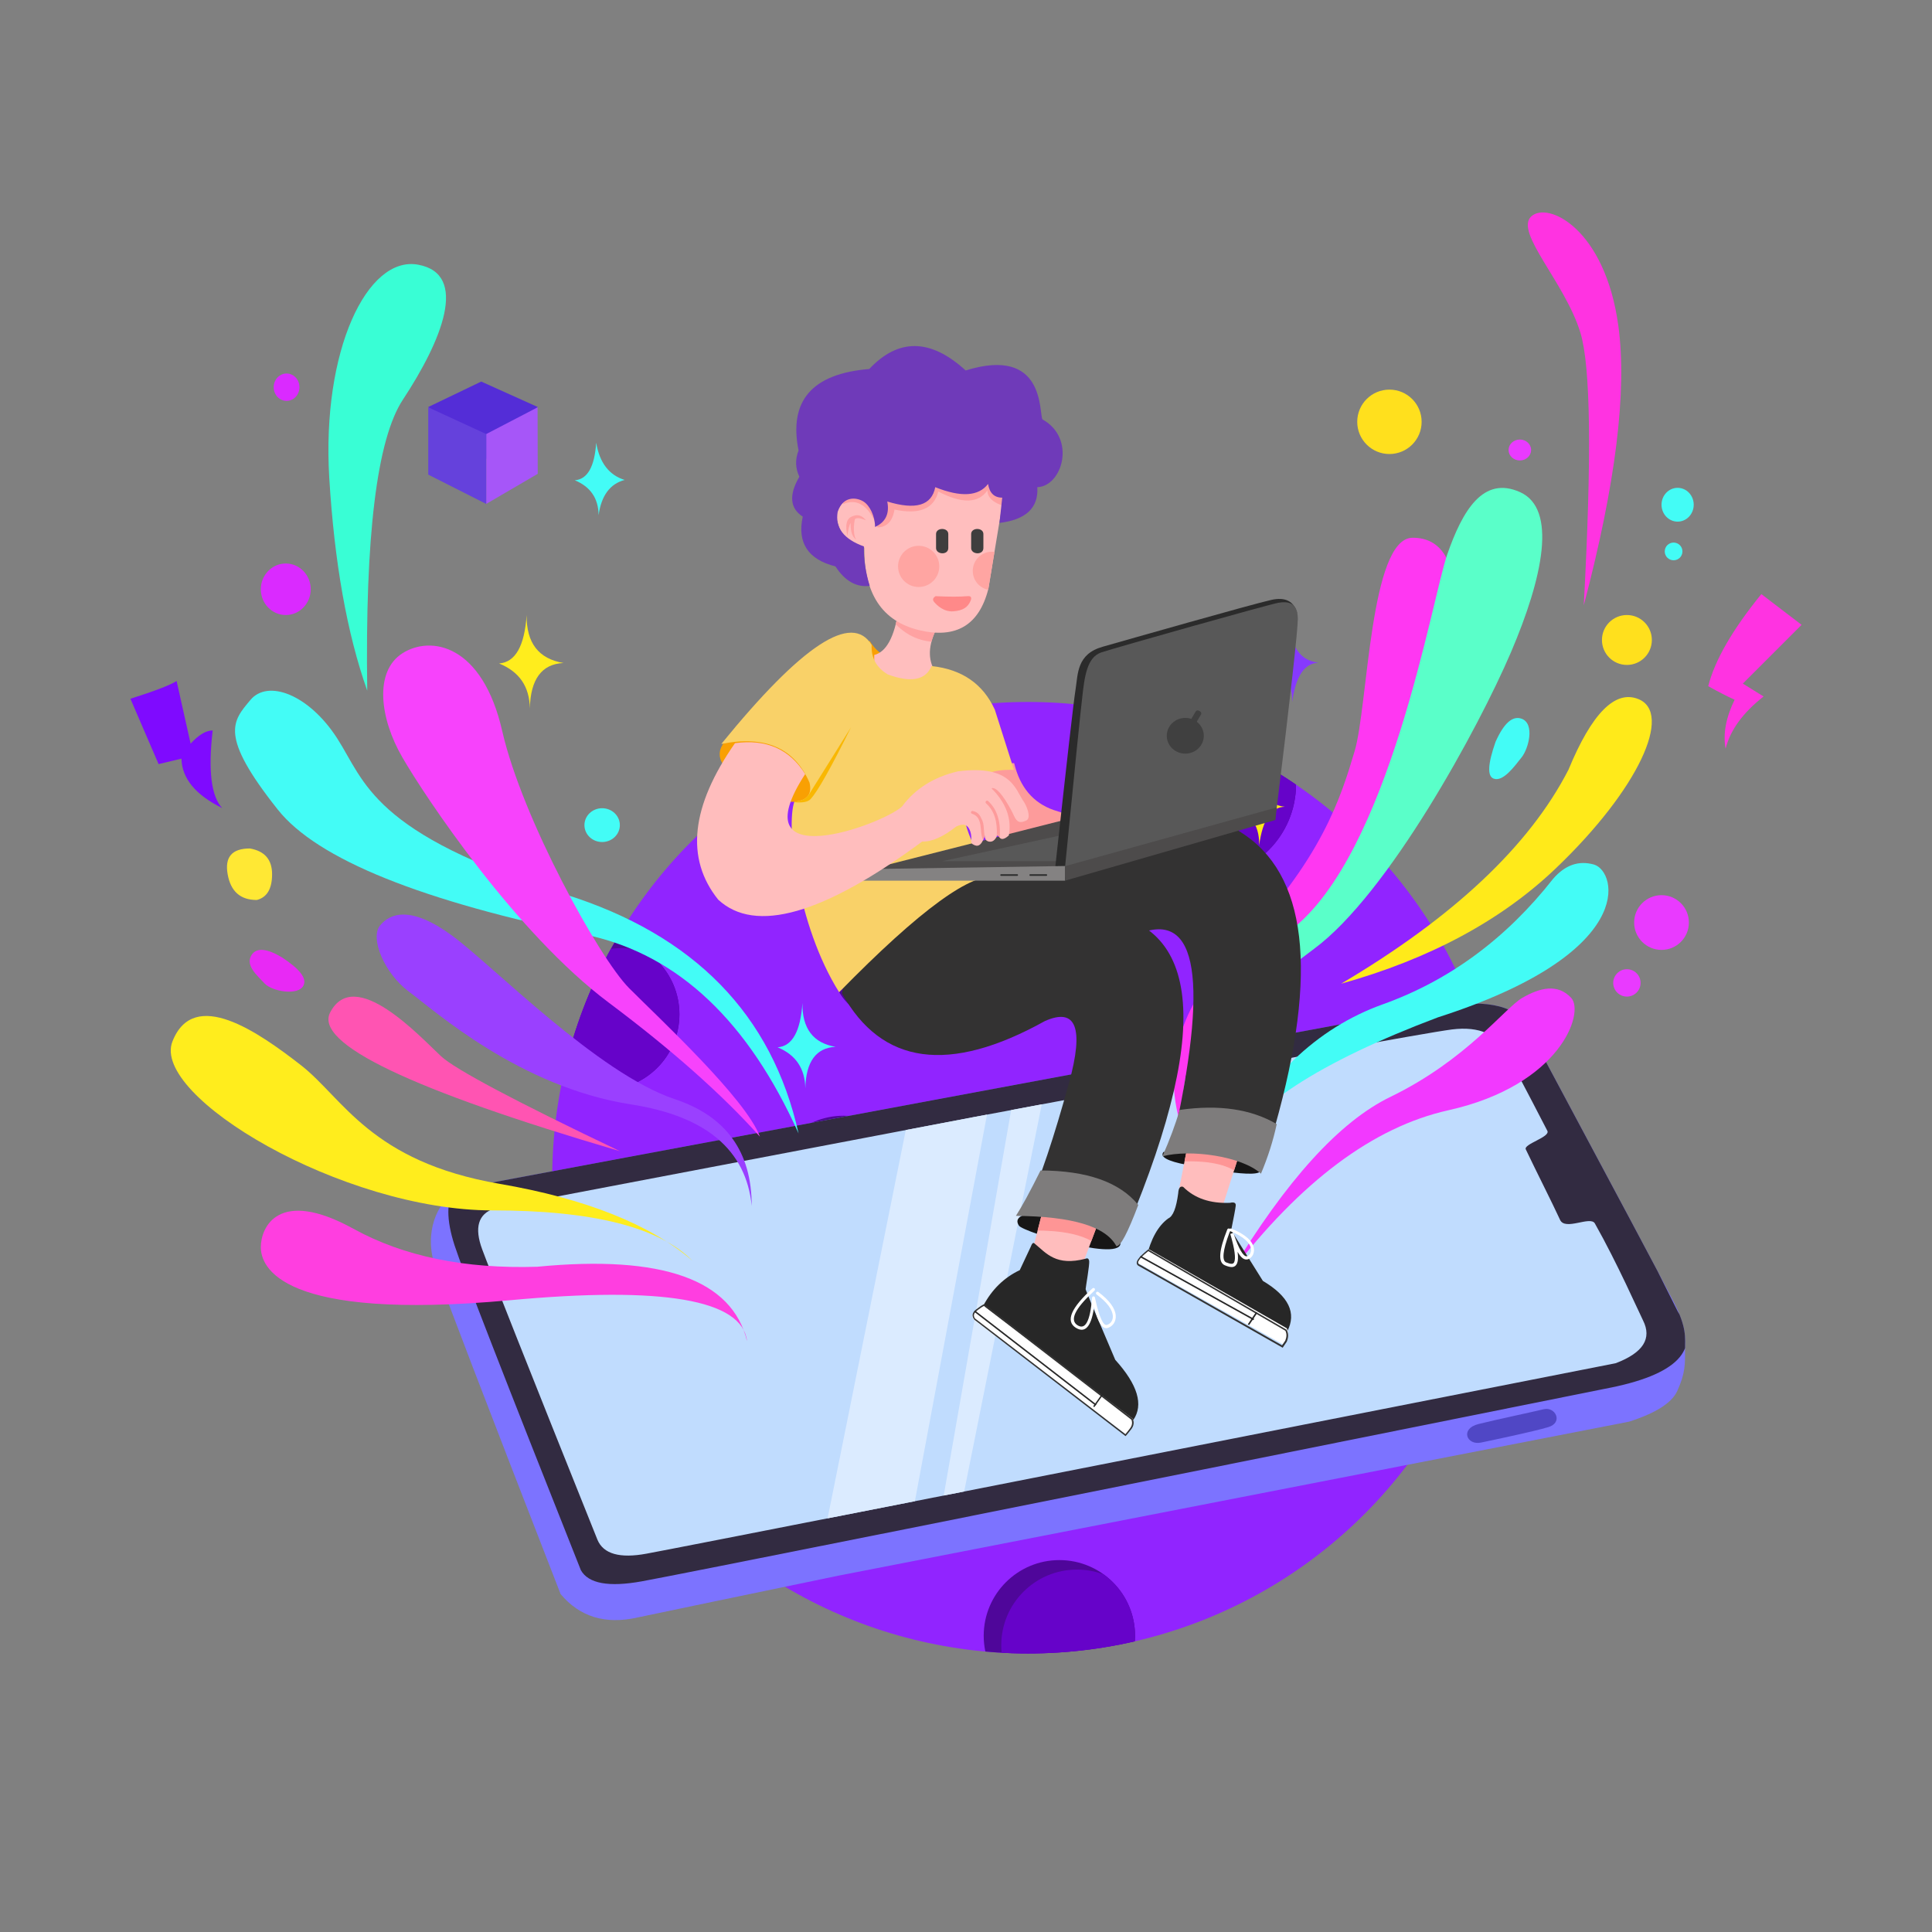 <?xml version="1.0" encoding="utf-8"?>
<!-- Generator: Adobe Illustrator 23.0.3, SVG Export Plug-In . SVG Version: 6.00 Build 0)  -->
<svg version="1.1" id="图层_1" xmlns="http://www.w3.org/2000/svg" xmlns:xlink="http://www.w3.org/1999/xlink" x="0px" y="0px"
	 viewBox="0 0 1200 1200" enable-background="new 0 0 1200 1200" xml:space="preserve">
<rect x="0" y="0" width="1200" height="1200" fill="#808080" stroke="none"/>
<g>
	<defs>
		<circle id="SVGID_1_" cx="638.5" cy="731.5" r="295.5"/>
	</defs>
	<clipPath id="SVGID_2_">
		<use xlink:href="#SVGID_1_"  overflow="visible"/>
	</clipPath>
	<g clip-path="url(#SVGID_2_)" enable-background="new    ">
		<g>
			<defs>
				<rect id="SVGID_3_" x="328" y="429" width="611" height="634"/>
			</defs>
			<clipPath id="SVGID_4_">
				<use xlink:href="#SVGID_3_"  overflow="visible"/>
			</clipPath>
			<g clip-path="url(#SVGID_4_)">
				<defs>
					<rect id="SVGID_5_" x="343" y="436" width="591" height="591"/>
				</defs>
				<clipPath id="SVGID_6_">
					<use xlink:href="#SVGID_5_"  overflow="visible"/>
				</clipPath>
				<rect x="338" y="431" clip-path="url(#SVGID_6_)" fill="#9124FF" width="601" height="601"/>
			</g>
			<g clip-path="url(#SVGID_4_)">
				<defs>
					<circle id="SVGID_7_" cx="747" cy="487" r="58"/>
				</defs>
				<clipPath id="SVGID_8_">
					<use xlink:href="#SVGID_7_"  overflow="visible"/>
				</clipPath>
				<g clip-path="url(#SVGID_8_)">
					<defs>
						<rect id="SVGID_9_" x="343" y="436" width="591" height="591"/>
					</defs>
					<clipPath id="SVGID_10_">
						<use xlink:href="#SVGID_9_"  overflow="visible"/>
					</clipPath>
					<g clip-path="url(#SVGID_10_)" enable-background="new    ">
						<g>
							<defs>
								<rect id="SVGID_11_" x="684" y="424" width="134" height="128"/>
							</defs>
							<clipPath id="SVGID_12_">
								<use xlink:href="#SVGID_11_"  overflow="visible"/>
							</clipPath>
							<g clip-path="url(#SVGID_12_)">
								<defs>
									<rect id="SVGID_13_" x="689" y="436" width="116" height="109"/>
								</defs>
								<clipPath id="SVGID_14_">
									<use xlink:href="#SVGID_13_"  overflow="visible"/>
								</clipPath>
								<rect x="684" y="424" clip-path="url(#SVGID_14_)" fill="#4F069A" width="126" height="126"/>
							</g>
							<g clip-path="url(#SVGID_12_)">
								<defs>
									<circle id="SVGID_15_" cx="759.9" cy="493.9" r="58"/>
								</defs>
								<clipPath id="SVGID_16_">
									<use xlink:href="#SVGID_15_"  overflow="visible"/>
								</clipPath>
								<g clip-path="url(#SVGID_16_)">
									<defs>
										<rect id="SVGID_17_" x="689" y="436" width="116" height="109"/>
									</defs>
									<clipPath id="SVGID_18_">
										<use xlink:href="#SVGID_17_"  overflow="visible"/>
									</clipPath>
									<rect x="696.9" y="430.9" clip-path="url(#SVGID_18_)" fill="#6603C9" width="126" height="126"/>
								</g>
							</g>
						</g>
					</g>
				</g>
			</g>
			<g clip-path="url(#SVGID_4_)">
				<defs>
					<circle id="SVGID_19_" cx="524" cy="740" r="47"/>
				</defs>
				<clipPath id="SVGID_20_">
					<use xlink:href="#SVGID_19_"  overflow="visible"/>
				</clipPath>
				<g clip-path="url(#SVGID_20_)">
					<defs>
						<rect id="SVGID_21_" x="343" y="436" width="591" height="591"/>
					</defs>
					<clipPath id="SVGID_22_">
						<use xlink:href="#SVGID_21_"  overflow="visible"/>
					</clipPath>
					<g clip-path="url(#SVGID_22_)" enable-background="new    ">
						<g>
							<defs>
								<rect id="SVGID_23_" x="472" y="688" width="110" height="105"/>
							</defs>
							<clipPath id="SVGID_24_">
								<use xlink:href="#SVGID_23_"  overflow="visible"/>
							</clipPath>
							<g clip-path="url(#SVGID_24_)">
								<defs>
									<rect id="SVGID_25_" x="477" y="693" width="94" height="94"/>
								</defs>
								<clipPath id="SVGID_26_">
									<use xlink:href="#SVGID_25_"  overflow="visible"/>
								</clipPath>
								<rect x="472" y="688" clip-path="url(#SVGID_26_)" fill="#4F069A" width="104" height="104"/>
							</g>
							<g clip-path="url(#SVGID_24_)">
								<defs>
									<circle id="SVGID_27_" cx="534.9" cy="745.9" r="47"/>
								</defs>
								<clipPath id="SVGID_28_">
									<use xlink:href="#SVGID_27_"  overflow="visible"/>
								</clipPath>
								<g clip-path="url(#SVGID_28_)">
									<defs>
										<rect id="SVGID_29_" x="477" y="693" width="94" height="94"/>
									</defs>
									<clipPath id="SVGID_30_">
										<use xlink:href="#SVGID_29_"  overflow="visible"/>
									</clipPath>
									<rect x="482.9" y="693.9" clip-path="url(#SVGID_30_)" fill="#6603C9" width="104" height="104"/>
								</g>
							</g>
						</g>
					</g>
				</g>
			</g>
			<g clip-path="url(#SVGID_4_)">
				<defs>
					<circle id="SVGID_31_" cx="658" cy="1016" r="47"/>
				</defs>
				<clipPath id="SVGID_32_">
					<use xlink:href="#SVGID_31_"  overflow="visible"/>
				</clipPath>
				<g clip-path="url(#SVGID_32_)">
					<defs>
						<rect id="SVGID_33_" x="343" y="436" width="591" height="591"/>
					</defs>
					<clipPath id="SVGID_34_">
						<use xlink:href="#SVGID_33_"  overflow="visible"/>
					</clipPath>
					<g clip-path="url(#SVGID_34_)" enable-background="new    ">
						<g>
							<defs>
								<rect id="SVGID_35_" x="606" y="964" width="110" height="105"/>
							</defs>
							<clipPath id="SVGID_36_">
								<use xlink:href="#SVGID_35_"  overflow="visible"/>
							</clipPath>
							<g clip-path="url(#SVGID_36_)">
								<defs>
									<rect id="SVGID_37_" x="611" y="969" width="94" height="58"/>
								</defs>
								<clipPath id="SVGID_38_">
									<use xlink:href="#SVGID_37_"  overflow="visible"/>
								</clipPath>
								<rect x="606" y="964" clip-path="url(#SVGID_38_)" fill="#4F069A" width="104" height="104"/>
							</g>
							<g clip-path="url(#SVGID_36_)">
								<defs>
									<circle id="SVGID_39_" cx="668.9" cy="1021.9" r="47"/>
								</defs>
								<clipPath id="SVGID_40_">
									<use xlink:href="#SVGID_39_"  overflow="visible"/>
								</clipPath>
								<g clip-path="url(#SVGID_40_)">
									<defs>
										<rect id="SVGID_41_" x="611" y="969" width="94" height="58"/>
									</defs>
									<clipPath id="SVGID_42_">
										<use xlink:href="#SVGID_41_"  overflow="visible"/>
									</clipPath>
									<rect x="616.9" y="969.9" clip-path="url(#SVGID_42_)" fill="#6603C9" width="104" height="104"/>
								</g>
							</g>
						</g>
					</g>
				</g>
			</g>
			<g clip-path="url(#SVGID_4_)">
				<defs>
					<circle id="SVGID_43_" cx="375" cy="630" r="47"/>
				</defs>
				<clipPath id="SVGID_44_">
					<use xlink:href="#SVGID_43_"  overflow="visible"/>
				</clipPath>
				<g clip-path="url(#SVGID_44_)">
					<defs>
						<rect id="SVGID_45_" x="343" y="436" width="591" height="591"/>
					</defs>
					<clipPath id="SVGID_46_">
						<use xlink:href="#SVGID_45_"  overflow="visible"/>
					</clipPath>
					<g clip-path="url(#SVGID_46_)" enable-background="new    ">
						<g>
							<defs>
								<rect id="SVGID_47_" x="323" y="578" width="110" height="105"/>
							</defs>
							<clipPath id="SVGID_48_">
								<use xlink:href="#SVGID_47_"  overflow="visible"/>
							</clipPath>
							<g clip-path="url(#SVGID_48_)">
								<defs>
									<rect id="SVGID_49_" x="343" y="583" width="79" height="94"/>
								</defs>
								<clipPath id="SVGID_50_">
									<use xlink:href="#SVGID_49_"  overflow="visible"/>
								</clipPath>
								<rect x="323" y="578" clip-path="url(#SVGID_50_)" fill="#4F069A" width="104" height="104"/>
							</g>
							<g clip-path="url(#SVGID_48_)">
								<defs>
									<circle id="SVGID_51_" cx="385.9" cy="635.9" r="47"/>
								</defs>
								<clipPath id="SVGID_52_">
									<use xlink:href="#SVGID_51_"  overflow="visible"/>
								</clipPath>
								<g clip-path="url(#SVGID_52_)">
									<defs>
										<rect id="SVGID_53_" x="343" y="583" width="79" height="94"/>
									</defs>
									<clipPath id="SVGID_54_">
										<use xlink:href="#SVGID_53_"  overflow="visible"/>
									</clipPath>
									<rect x="333.9" y="583.9" clip-path="url(#SVGID_54_)" fill="#6603C9" width="104" height="104"/>
								</g>
							</g>
						</g>
					</g>
				</g>
			</g>
			<g clip-path="url(#SVGID_4_)">
				<defs>
					<circle id="SVGID_55_" cx="550" cy="600" r="33"/>
				</defs>
				<clipPath id="SVGID_56_">
					<use xlink:href="#SVGID_55_"  overflow="visible"/>
				</clipPath>
				<g clip-path="url(#SVGID_56_)">
					<defs>
						<rect id="SVGID_57_" x="343" y="436" width="591" height="591"/>
					</defs>
					<clipPath id="SVGID_58_">
						<use xlink:href="#SVGID_57_"  overflow="visible"/>
					</clipPath>
					<g clip-path="url(#SVGID_58_)" enable-background="new    ">
						<g>
							<defs>
								<rect id="SVGID_59_" x="512" y="562" width="78" height="76"/>
							</defs>
							<clipPath id="SVGID_60_">
								<use xlink:href="#SVGID_59_"  overflow="visible"/>
							</clipPath>
							<g clip-path="url(#SVGID_60_)">
								<defs>
									<rect id="SVGID_61_" x="517" y="567" width="66" height="66"/>
								</defs>
								<clipPath id="SVGID_62_">
									<use xlink:href="#SVGID_61_"  overflow="visible"/>
								</clipPath>
								<rect x="512" y="562" clip-path="url(#SVGID_62_)" fill="#4F069A" width="76" height="76"/>
							</g>
							<g clip-path="url(#SVGID_60_)">
								<defs>
									<circle id="SVGID_63_" cx="557" cy="604" r="33"/>
								</defs>
								<clipPath id="SVGID_64_">
									<use xlink:href="#SVGID_63_"  overflow="visible"/>
								</clipPath>
								<g clip-path="url(#SVGID_64_)">
									<defs>
										<rect id="SVGID_65_" x="517" y="567" width="66" height="66"/>
									</defs>
									<clipPath id="SVGID_66_">
										<use xlink:href="#SVGID_65_"  overflow="visible"/>
									</clipPath>
									<rect x="519" y="566" clip-path="url(#SVGID_66_)" fill="#6603C9" width="76" height="76"/>
								</g>
							</g>
						</g>
					</g>
				</g>
			</g>
			<g clip-path="url(#SVGID_4_)">
				<defs>
					<circle id="SVGID_67_" cx="837" cy="683" r="33"/>
				</defs>
				<clipPath id="SVGID_68_">
					<use xlink:href="#SVGID_67_"  overflow="visible"/>
				</clipPath>
				<g clip-path="url(#SVGID_68_)">
					<defs>
						<rect id="SVGID_69_" x="343" y="436" width="591" height="591"/>
					</defs>
					<clipPath id="SVGID_70_">
						<use xlink:href="#SVGID_69_"  overflow="visible"/>
					</clipPath>
					<g clip-path="url(#SVGID_70_)" enable-background="new    ">
						<g>
							<defs>
								<rect id="SVGID_71_" x="799" y="645" width="78" height="76"/>
							</defs>
							<clipPath id="SVGID_72_">
								<use xlink:href="#SVGID_71_"  overflow="visible"/>
							</clipPath>
							<g clip-path="url(#SVGID_72_)">
								<defs>
									<rect id="SVGID_73_" x="804" y="650" width="66" height="66"/>
								</defs>
								<clipPath id="SVGID_74_">
									<use xlink:href="#SVGID_73_"  overflow="visible"/>
								</clipPath>
								<rect x="799" y="645" clip-path="url(#SVGID_74_)" fill="#4F069A" width="76" height="76"/>
							</g>
							<g clip-path="url(#SVGID_72_)">
								<defs>
									<circle id="SVGID_75_" cx="844" cy="687" r="33"/>
								</defs>
								<clipPath id="SVGID_76_">
									<use xlink:href="#SVGID_75_"  overflow="visible"/>
								</clipPath>
								<g clip-path="url(#SVGID_76_)">
									<defs>
										<rect id="SVGID_77_" x="804" y="650" width="66" height="66"/>
									</defs>
									<clipPath id="SVGID_78_">
										<use xlink:href="#SVGID_77_"  overflow="visible"/>
									</clipPath>
									<rect x="806" y="649" clip-path="url(#SVGID_78_)" fill="#6603C9" width="76" height="76"/>
								</g>
							</g>
						</g>
					</g>
				</g>
			</g>
			<g clip-path="url(#SVGID_4_)">
				<defs>
					<circle id="SVGID_79_" cx="705.5" cy="675.5" r="24.5"/>
				</defs>
				<clipPath id="SVGID_80_">
					<use xlink:href="#SVGID_79_"  overflow="visible"/>
				</clipPath>
				<g clip-path="url(#SVGID_80_)">
					<defs>
						<rect id="SVGID_81_" x="343" y="436" width="591" height="591"/>
					</defs>
					<clipPath id="SVGID_82_">
						<use xlink:href="#SVGID_81_"  overflow="visible"/>
					</clipPath>
					<g clip-path="url(#SVGID_82_)" enable-background="new    ">
						<g>
							<defs>
								<rect id="SVGID_83_" x="676" y="646" width="59" height="59"/>
							</defs>
							<clipPath id="SVGID_84_">
								<use xlink:href="#SVGID_83_"  overflow="visible"/>
							</clipPath>
							<g clip-path="url(#SVGID_84_)">
								<defs>
									<rect id="SVGID_85_" x="681" y="651" width="49" height="49"/>
								</defs>
								<clipPath id="SVGID_86_">
									<use xlink:href="#SVGID_85_"  overflow="visible"/>
								</clipPath>
								<rect x="676" y="646" clip-path="url(#SVGID_86_)" fill="#4F069A" width="59" height="59"/>
							</g>
							<g clip-path="url(#SVGID_84_)">
								<defs>
									<circle id="SVGID_87_" cx="710.4" cy="678.4" r="24.5"/>
								</defs>
								<clipPath id="SVGID_88_">
									<use xlink:href="#SVGID_87_"  overflow="visible"/>
								</clipPath>
								<g clip-path="url(#SVGID_88_)">
									<defs>
										<rect id="SVGID_89_" x="681" y="651" width="49" height="49"/>
									</defs>
									<clipPath id="SVGID_90_">
										<use xlink:href="#SVGID_89_"  overflow="visible"/>
									</clipPath>
									<rect x="680.9" y="648.9" clip-path="url(#SVGID_90_)" fill="#6603C9" width="59" height="59"/>
								</g>
							</g>
						</g>
					</g>
				</g>
			</g>
		</g>
	</g>
</g>
<g>
	<defs>
		<path id="SVGID_91_" d="M520.6,978.7l491.3-95.7c16.5-5.3,26.5-11.6,29.9-19.1c5.1-11.2,4.8-16.8,4.8-25.2s1.2-13.8-7-30
			c-5.5-10.8-36-68.1-91.6-172c-7.3-12.9-27.1-16.5-59.3-10.8c-48.3,8.6-580.8,108.1-587.9,109.5c-7.1,1.4-16.4,3.8-19.8,6.2
			c-8.3,5.5-18.5,22.9-10.4,46.3c5.4,15.6,31.2,82.9,77.6,202.2c11.9,14.2,27.9,19.1,48,14.5C421,999.4,462.6,990.7,520.6,978.7z"/>
	</defs>
	<clipPath id="SVGID_92_">
		<use xlink:href="#SVGID_91_"  overflow="visible"/>
	</clipPath>
	<g clip-path="url(#SVGID_92_)" enable-background="new    ">
		<g>
			<defs>
				<rect id="SVGID_93_" x="262" y="613" width="791" height="399"/>
			</defs>
			<clipPath id="SVGID_94_">
				<use xlink:href="#SVGID_93_"  overflow="visible"/>
			</clipPath>
			<g clip-path="url(#SVGID_94_)">
				<defs>
					<rect id="SVGID_95_" x="262" y="620" width="786" height="390"/>
				</defs>
				<clipPath id="SVGID_96_">
					<use xlink:href="#SVGID_95_"  overflow="visible"/>
				</clipPath>
				<rect x="262.5" y="618.3" clip-path="url(#SVGID_96_)" fill="#7C73FF" width="789.1" height="392.9"/>
			</g>
			<g clip-path="url(#SVGID_94_)">
				<defs>
					<path id="SVGID_97_" d="M282.3,738.4c-5.1,7.5-5.1,19.2,0,35c5.1,15.8,31.3,83.1,78.5,201.9c4.7,8.3,17.3,10.6,37.8,6.9
						c20.5-3.7,219.9-43.5,598.2-119.6c45.3-8.5,60.4-24.4,45.4-47.8l-99-197.5l-37.9-3.9L282.3,738.4z"/>
				</defs>
				<clipPath id="SVGID_98_">
					<use xlink:href="#SVGID_97_"  overflow="visible"/>
				</clipPath>
				<g clip-path="url(#SVGID_98_)">
					<defs>
						<rect id="SVGID_99_" x="262" y="620" width="786" height="390"/>
					</defs>
					<clipPath id="SVGID_100_">
						<use xlink:href="#SVGID_99_"  overflow="visible"/>
					</clipPath>
					<rect x="273.5" y="608.5" clip-path="url(#SVGID_100_)" fill="#322B41" width="779.3" height="380.5"/>
				</g>
			</g>
			<g clip-path="url(#SVGID_94_)">
				<defs>
					<path id="SVGID_101_" d="M918.3,884.5c11.6-2.9,33.2-7.4,40.5-9.2c7.3-1.8,12.3,8.3,2.9,11.1c-9.3,2.8-32.8,7.7-41.8,9.6
						C911,897.9,906.7,887.4,918.3,884.5z"/>
				</defs>
				<clipPath id="SVGID_102_">
					<use xlink:href="#SVGID_101_"  overflow="visible"/>
				</clipPath>
				<g clip-path="url(#SVGID_102_)">
					<defs>
						<rect id="SVGID_103_" x="262" y="620" width="786" height="390"/>
					</defs>
					<clipPath id="SVGID_104_">
						<use xlink:href="#SVGID_103_"  overflow="visible"/>
					</clipPath>
					<rect x="906.3" y="870.1" clip-path="url(#SVGID_104_)" fill="#5047C5" width="65.6" height="31.1"/>
				</g>
			</g>
		</g>
	</g>
</g>
<g>
	<defs>
		<path id="SVGID_105_" d="M605.6,693.7L307,750.6c-10,3.4-12.5,11.9-7.5,25.4c5,13.5,28.8,73.7,71.6,180.4
			c3.7,8.8,13.9,11.7,30.5,8.6c16.6-3,217.3-42.5,602-118.3c17-6.5,22.6-15.3,16.9-26.6c-2.8-5.6-15.8-35.2-29.9-60.2
			c-2.8-4.9-18.4,4.7-21.6-2.2c-5.3-11.5-14.4-29.3-21.3-43.8c-1.6-3.3,15.3-7.6,13.4-11.5c-4.4-8.6-12.7-24.5-24.9-47.7
			c-5.9-12.3-17.3-17.4-34.3-15.3C884.9,641.6,786.1,659.7,605.6,693.7z"/>
	</defs>
	<clipPath id="SVGID_106_">
		<use xlink:href="#SVGID_105_"  overflow="visible"/>
	</clipPath>
	<g clip-path="url(#SVGID_106_)" enable-background="new    ">
		<g>
			<defs>
				<rect id="SVGID_107_" x="292" y="634" width="736" height="338"/>
			</defs>
			<clipPath id="SVGID_108_">
				<use xlink:href="#SVGID_107_"  overflow="visible"/>
			</clipPath>
			<g clip-path="url(#SVGID_108_)">
				<defs>
					<rect id="SVGID_109_" x="294" y="637" width="733" height="332"/>
				</defs>
				<clipPath id="SVGID_110_">
					<use xlink:href="#SVGID_109_"  overflow="visible"/>
				</clipPath>
				<rect x="292" y="634" clip-path="url(#SVGID_110_)" fill="#C0DCFE" width="735.6" height="337.2"/>
			</g>
			<g clip-path="url(#SVGID_108_)">
				<defs>
					<polygon id="SVGID_111_" points="565.4,688 510.6,960.1 565.4,947.7 617.6,667.9 					"/>
				</defs>
				<clipPath id="SVGID_112_">
					<use xlink:href="#SVGID_111_"  overflow="visible"/>
				</clipPath>
				<g clip-path="url(#SVGID_112_)">
					<defs>
						<rect id="SVGID_113_" x="294" y="637" width="733" height="332"/>
					</defs>
					<clipPath id="SVGID_114_">
						<use xlink:href="#SVGID_113_"  overflow="visible"/>
					</clipPath>
					<rect x="505.6" y="662.9" clip-path="url(#SVGID_114_)" fill="#DBEBFF" width="117.1" height="302.1"/>
				</g>
			</g>
			<g clip-path="url(#SVGID_108_)">
				<defs>
					<polygon id="SVGID_115_" points="629.2,682.9 580.7,960.1 593.2,954.7 649,676.2 					"/>
				</defs>
				<clipPath id="SVGID_116_">
					<use xlink:href="#SVGID_115_"  overflow="visible"/>
				</clipPath>
				<g clip-path="url(#SVGID_116_)">
					<defs>
						<rect id="SVGID_117_" x="294" y="637" width="733" height="332"/>
					</defs>
					<clipPath id="SVGID_118_">
						<use xlink:href="#SVGID_117_"  overflow="visible"/>
					</clipPath>
					<rect x="575.7" y="671.2" clip-path="url(#SVGID_118_)" fill="#DBEBFF" width="78.3" height="293.9"/>
				</g>
			</g>
		</g>
	</g>
</g>
<g>
	<defs>
		<path id="SVGID_119_" d="M841.4,466.5c-8.3,27.8-20.2,67.9-73.7,122.2C732,625,721,663.1,734.7,703c-3.9-38.7,11.2-71.3,45.4-97.7
			C831.4,565.7,904,466.2,904,376.7c0-28.5-8.9-42.7-26.6-42.7C850.8,334.1,849.7,438.7,841.4,466.5z"/>
	</defs>
	<clipPath id="SVGID_120_">
		<use xlink:href="#SVGID_119_"  overflow="visible"/>
	</clipPath>
	<rect x="724" y="329" clip-path="url(#SVGID_120_)" fill="#FF37F2" width="185" height="379"/>
</g>
<g>
	<defs>
		<path id="SVGID_121_" d="M898.9,344.4c9.5-27.3,22.3-49.1,45.3-38.7c23,10.4,14.3,52.6-5.7,99.4c-20,46.8-76.2,150.3-122.4,184.3
			c-46.3,34.1-68.8,65.1-74.1,105.6c-1.2-46.8,18.6-85.8,59.6-117.2C863.2,530.8,889.4,371.7,898.9,344.4z"/>
	</defs>
	<clipPath id="SVGID_122_">
		<use xlink:href="#SVGID_121_"  overflow="visible"/>
	</clipPath>
	<rect x="737" y="298" clip-path="url(#SVGID_122_)" fill="#5AFFC9" width="226" height="402"/>
</g>
<g>
	<defs>
		<path id="SVGID_123_" d="M833,611c69.8-41.3,116.9-85.6,141.2-132.9c14.5-35.1,29-49.7,43.4-43.9c21.6,8.7,0.2,55.9-50.9,104.8
			C932.7,571.6,888.1,595.6,833,611z"/>
	</defs>
	<clipPath id="SVGID_124_">
		<use xlink:href="#SVGID_123_"  overflow="visible"/>
	</clipPath>
	<rect x="828" y="428" clip-path="url(#SVGID_124_)" fill="#FFEA1A" width="203" height="188"/>
</g>
<g>
	<defs>
		<path id="SVGID_125_" d="M761,718c24-48,56.6-79.4,97.9-94.2c41.3-14.8,76.6-40.8,105.8-78c7.5-8.6,15.9-11.5,25.4-8.8
			c14.2,4.2,27.8,54.9-97,94.9C819.3,659.7,775.3,688.4,761,718z"/>
	</defs>
	<clipPath id="SVGID_126_">
		<use xlink:href="#SVGID_125_"  overflow="visible"/>
	</clipPath>
	<rect x="756" y="531" clip-path="url(#SVGID_126_)" fill="#43FCF6" width="248" height="192"/>
</g>
<g>
	<defs>
		<path id="SVGID_127_" d="M764,791c34.8-57.8,68-94.4,99.6-109.7c47.4-23,70.8-55,81.9-61.5c11.1-6.4,22-9,30.4,0
			c8.4,9-6.4,54.2-76.3,69.8C853,700,807.8,733.8,764,791z"/>
	</defs>
	<clipPath id="SVGID_128_">
		<use xlink:href="#SVGID_127_"  overflow="visible"/>
	</clipPath>
	<rect x="759" y="609" clip-path="url(#SVGID_128_)" fill="#F239FF" width="224" height="187"/>
</g>
<g>
	<defs>
		<path id="SVGID_129_" d="M983.7,376c5-92.2,4.3-148.6-2.1-169.4c-9.5-31.1-40.9-62.3-30.6-72.1c10.2-9.7,46,7.4,54.2,68
			C1010.7,243,1003.5,300.8,983.7,376z"/>
	</defs>
	<clipPath id="SVGID_130_">
		<use xlink:href="#SVGID_129_"  overflow="visible"/>
	</clipPath>
	<rect x="944" y="127" clip-path="url(#SVGID_130_)" fill="#FF33E1" width="68" height="254"/>
</g>
<g>
	<defs>
		<path id="SVGID_131_" d="M1094,369l25,19.1l-36.5,36.5l12.9,8c-12.9,10.1-20.7,20.9-23.6,32.4c-1.7-9.1,0.2-19.3,5.6-30.4
			c-4.5-2-9.9-4.8-16.4-8.4C1065.1,410.1,1076.1,391,1094,369z"/>
	</defs>
	<clipPath id="SVGID_132_">
		<use xlink:href="#SVGID_131_"  overflow="visible"/>
	</clipPath>
	<rect x="1056" y="364" clip-path="url(#SVGID_132_)" fill="#FF33E1" width="68" height="106"/>
</g>
<g>
	<defs>
		<circle id="SVGID_133_" cx="863" cy="262" r="20"/>
	</defs>
	<clipPath id="SVGID_134_">
		<use xlink:href="#SVGID_133_"  overflow="visible"/>
	</clipPath>
	<rect x="838" y="237" clip-path="url(#SVGID_134_)" fill="#FFE01D" width="50" height="50"/>
</g>
<g>
	<defs>
		<circle id="SVGID_135_" cx="1010.5" cy="397.5" r="15.5"/>
	</defs>
	<clipPath id="SVGID_136_">
		<use xlink:href="#SVGID_135_"  overflow="visible"/>
	</clipPath>
	<rect x="990" y="377" clip-path="url(#SVGID_136_)" fill="#FFE01D" width="41" height="41"/>
</g>
<g>
	<defs>
		<ellipse id="SVGID_137_" cx="1042" cy="313.5" rx="10" ry="10.5"/>
	</defs>
	<clipPath id="SVGID_138_">
		<use xlink:href="#SVGID_137_"  overflow="visible"/>
	</clipPath>
	<rect x="1027" y="298" clip-path="url(#SVGID_138_)" fill="#43FCF6" width="30" height="31"/>
</g>
<g>
	<defs>
		<circle id="SVGID_139_" cx="1039.5" cy="342.5" r="5.5"/>
	</defs>
	<clipPath id="SVGID_140_">
		<use xlink:href="#SVGID_139_"  overflow="visible"/>
	</clipPath>
	<rect x="1029" y="332" clip-path="url(#SVGID_140_)" fill="#43FCF6" width="21" height="21"/>
</g>
<g>
	<defs>
		<ellipse id="SVGID_141_" cx="944" cy="279.5" rx="7" ry="6.5"/>
	</defs>
	<clipPath id="SVGID_142_">
		<use xlink:href="#SVGID_141_"  overflow="visible"/>
	</clipPath>
	<rect x="932" y="268" clip-path="url(#SVGID_142_)" fill="#E93AFF" width="24" height="23"/>
</g>
<g>
	<defs>
		<circle id="SVGID_143_" cx="1032" cy="573" r="17"/>
	</defs>
	<clipPath id="SVGID_144_">
		<use xlink:href="#SVGID_143_"  overflow="visible"/>
	</clipPath>
	<rect x="1010" y="551" clip-path="url(#SVGID_144_)" fill="#E93AFF" width="44" height="44"/>
</g>
<g>
	<defs>
		<circle id="SVGID_145_" cx="1010.5" cy="610.5" r="8.5"/>
	</defs>
	<clipPath id="SVGID_146_">
		<use xlink:href="#SVGID_145_"  overflow="visible"/>
	</clipPath>
	<rect x="997" y="597" clip-path="url(#SVGID_146_)" fill="#E93AFF" width="27" height="27"/>
</g>
<g>
	<defs>
		<path id="SVGID_147_" d="M928.9,460.8c5.2-11.7,10.6-16.4,16.2-14.4c8.4,3.1,4.3,18.7,0,24c-4.3,5.4-11.5,15.5-17.4,13.2
			C923.7,482.1,924.1,474.5,928.9,460.8z"/>
	</defs>
	<clipPath id="SVGID_148_">
		<use xlink:href="#SVGID_147_"  overflow="visible"/>
	</clipPath>
	<rect x="920" y="441" clip-path="url(#SVGID_148_)" fill="#43FCF6" width="35" height="48"/>
</g>
<g>
	<defs>
		<path id="SVGID_149_" d="M780.7,476c-0.6,15-6.5,23.8-17.7,26.4c12.9,1.5,19.3,9,19.1,22.6c2.1-15.7,7.4-23.7,15.9-23.9
			C786.8,499.8,781.1,491.4,780.7,476z"/>
	</defs>
	<clipPath id="SVGID_150_">
		<use xlink:href="#SVGID_149_"  overflow="visible"/>
	</clipPath>
	<rect x="758" y="471" clip-path="url(#SVGID_150_)" fill="#FFEA1A" width="45" height="59"/>
</g>
<g>
	<defs>
		<path id="SVGID_151_" d="M801.2,386c-0.6,15.3-6.7,24.3-18.2,27c13.3,1.5,19.8,9.2,19.6,23c2.2-16,7.6-24.1,16.4-24.4
			C807.5,410.3,801.6,401.7,801.2,386z"/>
	</defs>
	<clipPath id="SVGID_152_">
		<use xlink:href="#SVGID_151_"  overflow="visible"/>
	</clipPath>
	<rect x="778" y="381" clip-path="url(#SVGID_152_)" fill="#8639FE" width="46" height="60"/>
</g>
<g>
	<defs>
		<path id="SVGID_153_" d="M228.1,429c-1.4-96,6-156.2,22.1-180.7c24.2-36.7,41.2-78.1,9.5-83.9c-31.7-5.8-59.9,53.4-55.2,132.3
			C207.7,349.3,215.5,393.4,228.1,429z"/>
	</defs>
	<clipPath id="SVGID_154_">
		<use xlink:href="#SVGID_153_"  overflow="visible"/>
	</clipPath>
	<rect x="199" y="159" clip-path="url(#SVGID_154_)" fill="#39FED5" width="83" height="275"/>
</g>
<g>
	<defs>
		<path id="SVGID_155_" d="M155.5,434.8c-10.9,13.1-19.8,21.7,17,68c24.5,30.9,89.3,57,194.2,78.4c55.1,12.6,98.2,53.5,129.3,122.8
			c-16.5-73.9-64.9-123.4-145-148.5c-120.2-37.7-124.2-70-141.7-97.1C191.8,431.4,166.4,421.7,155.5,434.8z"/>
	</defs>
	<clipPath id="SVGID_156_">
		<use xlink:href="#SVGID_155_"  overflow="visible"/>
	</clipPath>
	<rect x="141" y="424" clip-path="url(#SVGID_156_)" fill="#43FCF6" width="360" height="285"/>
</g>
<g>
	<defs>
		<path id="SVGID_157_" d="M249.9,405.8c17.6-11.3,49.8-5.7,62.1,48.5c12.4,54.1,60.1,140.7,78.7,159.4
			c18.6,18.7,72.6,68.7,81.3,92.3c-23.8-26.5-55.1-54.2-93.7-83.1c-58-43.3-114.5-128.4-128.4-152.5
			C235.9,446.3,232.3,417.1,249.9,405.8z"/>
	</defs>
	<clipPath id="SVGID_158_">
		<use xlink:href="#SVGID_157_"  overflow="visible"/>
	</clipPath>
	<rect x="233" y="396" clip-path="url(#SVGID_158_)" fill="#F742FC" width="244" height="315"/>
</g>
<g>
	<defs>
		<path id="SVGID_159_" d="M236,574.9c6.3-7.8,19.3-12.5,44.9,6.3c25.6,18.9,90.4,85.5,138.2,101.5c31.9,10.6,47.8,32.7,47.8,66.3
			c-3.5-34.8-28.4-55.8-74.8-63c-69.6-10.8-122.4-58.5-137.9-69.9C238.7,604.7,229.7,582.7,236,574.9z"/>
	</defs>
	<clipPath id="SVGID_160_">
		<use xlink:href="#SVGID_159_"  overflow="visible"/>
	</clipPath>
	<rect x="229" y="563" clip-path="url(#SVGID_160_)" fill="#9A40FF" width="243" height="191"/>
</g>
<g>
	<defs>
		<path id="SVGID_161_" d="M385,715c-65.2-31.1-102.2-50.8-111-58.9c-13.2-12.3-53.7-56.4-68.9-27.3C195,648.1,254.9,676.8,385,715z
			"/>
	</defs>
	<clipPath id="SVGID_162_">
		<use xlink:href="#SVGID_161_"  overflow="visible"/>
	</clipPath>
	<rect x="199" y="614" clip-path="url(#SVGID_162_)" fill="#FF54B2" width="191" height="106"/>
</g>
<g>
	<defs>
		<path id="SVGID_163_" d="M430,783c-26.3-22.6-66.2-38.5-119.7-47.7c-80.2-13.8-97.1-53.2-123.4-73.7
			c-26.4-20.5-66.5-48.7-79.8-14.7c-13.4,34,105.6,104.9,198.8,104.9C367.9,751.8,409.3,762.2,430,783z"/>
	</defs>
	<clipPath id="SVGID_164_">
		<use xlink:href="#SVGID_163_"  overflow="visible"/>
	</clipPath>
	<rect x="101" y="626" clip-path="url(#SVGID_164_)" fill="#FFED1D" width="334" height="162"/>
</g>
<g>
	<defs>
		<path id="SVGID_165_" d="M464,833c-9.3-38.3-52.8-53.7-130.3-46.2c-45,1.4-83-6.4-114.2-23.6c-46.7-25.7-57.5-0.8-57.5,11.4
			s12,46.1,154.7,33C411.9,798.8,461,807.2,464,833z"/>
	</defs>
	<clipPath id="SVGID_166_">
		<use xlink:href="#SVGID_165_"  overflow="visible"/>
	</clipPath>
	<rect x="157" y="747" clip-path="url(#SVGID_166_)" fill="#FF3EE0" width="312" height="91"/>
</g>
<g>
	<defs>
		<ellipse id="SVGID_167_" cx="177.5" cy="366" rx="15.5" ry="16"/>
	</defs>
	<clipPath id="SVGID_168_">
		<use xlink:href="#SVGID_167_"  overflow="visible"/>
	</clipPath>
	<rect x="157" y="345" clip-path="url(#SVGID_168_)" fill="#DA2AFF" width="41" height="42"/>
</g>
<g>
	<defs>
		<ellipse id="SVGID_169_" cx="178" cy="240.5" rx="8" ry="8.5"/>
	</defs>
	<clipPath id="SVGID_170_">
		<use xlink:href="#SVGID_169_"  overflow="visible"/>
	</clipPath>
	<rect x="165" y="227" clip-path="url(#SVGID_170_)" fill="#DA2AFF" width="26" height="27"/>
</g>
<g>
	<defs>
		<ellipse id="SVGID_171_" cx="374" cy="512.5" rx="11" ry="10.5"/>
	</defs>
	<clipPath id="SVGID_172_">
		<use xlink:href="#SVGID_171_"  overflow="visible"/>
	</clipPath>
	<rect x="358" y="497" clip-path="url(#SVGID_172_)" fill="#43FCF6" width="32" height="31"/>
</g>
<g>
	<defs>
		<path id="SVGID_173_" d="M175.2,594.7c11,7.2,15.5,13,13.3,17.4c-3.2,6.6-19.5,3.7-24.1-1.2c-4.6-5-12.6-11.5-7.9-18.1
			C159.6,588.5,165.9,589.1,175.2,594.7z"/>
	</defs>
	<clipPath id="SVGID_174_">
		<use xlink:href="#SVGID_173_"  overflow="visible"/>
	</clipPath>
	<rect x="150" y="585" clip-path="url(#SVGID_174_)" fill="#E829F5" width="44" height="36"/>
</g>
<g>
	<defs>
		<path id="SVGID_175_" d="M155.2,527c9.2,1.6,13.8,6.9,13.8,16s-3.2,14.4-9.5,16c-10.2,0-16.2-5.3-18.1-16
			C139.5,532.3,144.1,527,155.2,527z"/>
	</defs>
	<clipPath id="SVGID_176_">
		<use xlink:href="#SVGID_175_"  overflow="visible"/>
	</clipPath>
	<rect x="136" y="522" clip-path="url(#SVGID_176_)" fill="#FFE834" width="38" height="42"/>
</g>
<g>
	<defs>
		<path id="SVGID_177_" d="M370.3,275c-1,14.9-5.4,22.7-13.3,23.3c9.7,4,14.7,11.2,14.8,21.7c1.7-12.2,7.1-19.5,16.2-21.9
			C378.3,295.1,372.4,287.4,370.3,275z"/>
	</defs>
	<clipPath id="SVGID_178_">
		<use xlink:href="#SVGID_177_"  overflow="visible"/>
	</clipPath>
	<rect x="352" y="270" clip-path="url(#SVGID_178_)" fill="#43FCF6" width="41" height="55"/>
</g>
<g>
	<defs>
		<path id="SVGID_179_" d="M327.1,382c-1.3,19.3-7,29.3-17.1,30.1c12.6,5.1,18.9,14.4,19.1,27.9c0.4-18.1,7.4-27.6,20.9-28.2
			C334.5,409.2,326.9,399.3,327.1,382z"/>
	</defs>
	<clipPath id="SVGID_180_">
		<use xlink:href="#SVGID_179_"  overflow="visible"/>
	</clipPath>
	<rect x="305" y="377" clip-path="url(#SVGID_180_)" fill="#FFED1D" width="50" height="68"/>
</g>
<g>
	<defs>
		<path id="SVGID_181_" d="M498.4,623c-1.2,17.6-6.3,26.8-15.4,27.5c11.3,4.7,17,13.2,17.2,25.5c0.4-16.6,6.7-25.2,18.8-25.8
			C505.1,647.9,498.2,638.8,498.4,623z"/>
	</defs>
	<clipPath id="SVGID_182_">
		<use xlink:href="#SVGID_181_"  overflow="visible"/>
	</clipPath>
	<rect x="478" y="618" clip-path="url(#SVGID_182_)" fill="#43FCF6" width="46" height="63"/>
</g>
<g>
	<defs>
		<path id="SVGID_183_" d="M81,434c15.2-4.8,24.7-8.5,28.7-11l8.7,38.9c4.9-5.4,9.5-8.2,13.7-8.2c-2.9,24.9-0.9,40.9,5.9,48.2
			c-16.6-8.2-25-18.4-25.3-30.7l-14.2,3.4L81,434z"/>
	</defs>
	<clipPath id="SVGID_184_">
		<use xlink:href="#SVGID_183_"  overflow="visible"/>
	</clipPath>
	<rect x="76" y="418" clip-path="url(#SVGID_184_)" fill="#7F0AFF" width="67" height="89"/>
</g>
<g>
	<defs>
		<polygon id="SVGID_185_" points="298.9,237 266,252.8 302.1,285 334,252.8 		"/>
	</defs>
	<clipPath id="SVGID_186_">
		<use xlink:href="#SVGID_185_"  overflow="visible"/>
	</clipPath>
	<rect x="261" y="232" clip-path="url(#SVGID_186_)" fill="#542DD7" width="78" height="58"/>
</g>
<g>
	<defs>
		<polygon id="SVGID_187_" points="333.9,253 302,269.6 302,313 334,294.3 		"/>
	</defs>
	<clipPath id="SVGID_188_">
		<use xlink:href="#SVGID_187_"  overflow="visible"/>
	</clipPath>
	<rect x="297" y="248" clip-path="url(#SVGID_188_)" fill="#A656F8" width="42" height="70"/>
</g>
<g>
	<defs>
		<polygon id="SVGID_189_" points="302,269.6 266,253 266,294.8 302,313 		"/>
	</defs>
	<clipPath id="SVGID_190_">
		<use xlink:href="#SVGID_189_"  overflow="visible"/>
	</clipPath>
	<rect x="261" y="248" clip-path="url(#SVGID_190_)" fill="#6541DC" width="46" height="70"/>
</g>
<g>
	<defs>
		<path id="SVGID_191_" d="M540.1,398c6.6,10.9,18.6,15.6,35.9,14.2l-6.6,16.8L527,418.8L540.1,398z"/>
	</defs>
	<clipPath id="SVGID_192_">
		<use xlink:href="#SVGID_191_"  overflow="visible"/>
	</clipPath>
	<rect x="522" y="393" clip-path="url(#SVGID_192_)" fill="#F9A003" width="59" height="41"/>
</g>
<g>
	<defs>
		<path id="SVGID_193_" d="M558.1,378.8c-2.5,16.8-7.6,26.2-15.1,28v22.9l43,3.3l-6.7-18.8c-3.4-7.8-1.8-17.2,4.8-28.1L572,370
			L558.1,378.8z"/>
	</defs>
	<clipPath id="SVGID_194_">
		<use xlink:href="#SVGID_193_"  overflow="visible"/>
	</clipPath>
	<g clip-path="url(#SVGID_194_)" enable-background="new    ">
		<g>
			<defs>
				<rect id="SVGID_195_" x="538" y="365" width="53" height="73"/>
			</defs>
			<clipPath id="SVGID_196_">
				<use xlink:href="#SVGID_195_"  overflow="visible"/>
			</clipPath>
			<g clip-path="url(#SVGID_196_)">
				<defs>
					<rect id="SVGID_197_" x="543" y="370" width="43" height="63"/>
				</defs>
				<clipPath id="SVGID_198_">
					<use xlink:href="#SVGID_197_"  overflow="visible"/>
				</clipPath>
				<rect x="538" y="365" clip-path="url(#SVGID_198_)" fill="#FFBEBE" width="53" height="73"/>
			</g>
			<g clip-path="url(#SVGID_196_)">
				<defs>
					<path id="SVGID_199_" d="M581.8,398.7c-11.1,0-20.7-4.8-28.5-14.4l5.3-6.5l28.1,7.7L581.8,398.7z"/>
				</defs>
				<clipPath id="SVGID_200_">
					<use xlink:href="#SVGID_199_"  overflow="visible"/>
				</clipPath>
				<g clip-path="url(#SVGID_200_)">
					<defs>
						<rect id="SVGID_201_" x="543" y="370" width="43" height="63"/>
					</defs>
					<clipPath id="SVGID_202_">
						<use xlink:href="#SVGID_201_"  overflow="visible"/>
					</clipPath>
					<rect x="548.3" y="372.9" clip-path="url(#SVGID_202_)" fill="#FFA2A2" width="43.4" height="30.8"/>
				</g>
			</g>
		</g>
	</g>
</g>
<g>
	<defs>
		<path id="SVGID_203_" d="M624,304.6l-10.1,61.1c-5.7,22.6-20.1,31.2-43,25.7c-22.9-5.5-34.3-22.6-34.1-51.3
			c-10.2-1.3-16.1-8.5-17.7-21.5c-2.3-19.5,19.2-18.5,25.3-5.3c0-12.9,0-29,0-48.3l78.5,5.8L624,304.6z"/>
	</defs>
	<clipPath id="SVGID_204_">
		<use xlink:href="#SVGID_203_"  overflow="visible"/>
	</clipPath>
	<g clip-path="url(#SVGID_204_)" enable-background="new    ">
		<g>
			<defs>
				<rect id="SVGID_205_" x="514" y="260" width="115" height="139"/>
			</defs>
			<clipPath id="SVGID_206_">
				<use xlink:href="#SVGID_205_"  overflow="visible"/>
			</clipPath>
			<g clip-path="url(#SVGID_206_)">
				<defs>
					<rect id="SVGID_207_" x="516" y="265" width="108" height="132"/>
				</defs>
				<clipPath id="SVGID_208_">
					<use xlink:href="#SVGID_207_"  overflow="visible"/>
				</clipPath>
				<rect x="514" y="260" clip-path="url(#SVGID_208_)" fill="#FFBEBE" width="115" height="138"/>
			</g>
			<g clip-path="url(#SVGID_206_)">
				<defs>
					<path id="SVGID_209_" d="M581.4,331.7c0-4.2,7.6-4.2,7.6,0c0,4.2,0,4.1,0,8.7s-7.6,4.1-7.6,0S581.4,335.9,581.4,331.7z"/>
				</defs>
				<clipPath id="SVGID_210_">
					<use xlink:href="#SVGID_209_"  overflow="visible"/>
				</clipPath>
				<g clip-path="url(#SVGID_210_)">
					<defs>
						<rect id="SVGID_211_" x="516" y="265" width="108" height="132"/>
					</defs>
					<clipPath id="SVGID_212_">
						<use xlink:href="#SVGID_211_"  overflow="visible"/>
					</clipPath>
					<rect x="576.4" y="323.5" clip-path="url(#SVGID_212_)" fill="#3F3E3E" width="17.6" height="25.2"/>
				</g>
			</g>
			<g clip-path="url(#SVGID_206_)">
				<defs>
					<ellipse id="SVGID_213_" cx="570.6" cy="351.8" rx="12.8" ry="12.8"/>
				</defs>
				<clipPath id="SVGID_214_">
					<use xlink:href="#SVGID_213_"  overflow="visible"/>
				</clipPath>
				<g clip-path="url(#SVGID_214_)">
					<defs>
						<rect id="SVGID_215_" x="516" y="265" width="108" height="132"/>
					</defs>
					<clipPath id="SVGID_216_">
						<use xlink:href="#SVGID_215_"  overflow="visible"/>
					</clipPath>
					<rect x="552.8" y="334" clip-path="url(#SVGID_216_)" fill="#FFA5A2" width="35.5" height="35.6"/>
				</g>
			</g>
			<g clip-path="url(#SVGID_206_)">
				<defs>
					<ellipse id="SVGID_217_" cx="616" cy="354.6" rx="11.8" ry="11.9"/>
				</defs>
				<clipPath id="SVGID_218_">
					<use xlink:href="#SVGID_217_"  overflow="visible"/>
				</clipPath>
				<g clip-path="url(#SVGID_218_)">
					<defs>
						<rect id="SVGID_219_" x="516" y="265" width="108" height="132"/>
					</defs>
					<clipPath id="SVGID_220_">
						<use xlink:href="#SVGID_219_"  overflow="visible"/>
					</clipPath>
					<rect x="599.1" y="337.7" clip-path="url(#SVGID_220_)" fill="#FFA5A2" width="33.6" height="33.7"/>
				</g>
			</g>
			<g clip-path="url(#SVGID_206_)">
				<defs>
					<path id="SVGID_221_" d="M603.2,331.7c0-4.2,7.6-4.2,7.6,0c0,4.2,0,4.1,0,8.7s-7.6,4.1-7.6,0S603.2,335.9,603.2,331.7z"/>
				</defs>
				<clipPath id="SVGID_222_">
					<use xlink:href="#SVGID_221_"  overflow="visible"/>
				</clipPath>
				<g clip-path="url(#SVGID_222_)">
					<defs>
						<rect id="SVGID_223_" x="516" y="265" width="108" height="132"/>
					</defs>
					<clipPath id="SVGID_224_">
						<use xlink:href="#SVGID_223_"  overflow="visible"/>
					</clipPath>
					<rect x="598.2" y="323.5" clip-path="url(#SVGID_224_)" fill="#3F3E3E" width="17.6" height="25.2"/>
				</g>
			</g>
			<g clip-path="url(#SVGID_206_)">
				<defs>
					<path id="SVGID_225_" d="M623.9,314.4c-7.1-2.1-10.6-5.4-10.6-9.8c-5.6,8.1-15.8,8.4-30.5,0.7c-2.7,10.7-11.7,14.5-27.2,11.2
						c-1.2,7.2-4.7,10.9-10.5,11.1c-5.4-13.5-12.5-18.3-21.4-14.5l1.2-9.7l68-11.8l31,5l2,4.2L623.9,314.4z"/>
				</defs>
				<clipPath id="SVGID_226_">
					<use xlink:href="#SVGID_225_"  overflow="visible"/>
				</clipPath>
				<g clip-path="url(#SVGID_226_)">
					<defs>
						<rect id="SVGID_227_" x="516" y="265" width="108" height="132"/>
					</defs>
					<clipPath id="SVGID_228_">
						<use xlink:href="#SVGID_227_"  overflow="visible"/>
					</clipPath>
					<rect x="518.7" y="286.5" clip-path="url(#SVGID_228_)" fill="#FFA2A2" width="112.2" height="46"/>
				</g>
			</g>
			<g clip-path="url(#SVGID_206_)">
				<defs>
					<path id="SVGID_229_" d="M537.9,323.2c-2.2-2.6-4.7-4.4-9.2-2.2c-3,1.5-3.8,5.4-2.4,11.8c0.6-4.1,1.2-6.7,1.9-7.8
						c0.4-0.7-0.7,7.3,3.6,10.2c-2.5-3.6-1.1-12.8-0.6-13C533,321.4,535.3,322.1,537.9,323.2z"/>
				</defs>
				<clipPath id="SVGID_230_">
					<use xlink:href="#SVGID_229_"  overflow="visible"/>
				</clipPath>
				<g clip-path="url(#SVGID_230_)">
					<defs>
						<rect id="SVGID_231_" x="516" y="265" width="108" height="132"/>
					</defs>
					<clipPath id="SVGID_232_">
						<use xlink:href="#SVGID_231_"  overflow="visible"/>
					</clipPath>
					<rect x="520.6" y="315" clip-path="url(#SVGID_232_)" fill="#FFA2A2" width="22.3" height="25.2"/>
				</g>
			</g>
			<g clip-path="url(#SVGID_206_)">
				<defs>
					<path id="SVGID_233_" d="M581.1,370.3c8.6,0.4,15.1,0.4,19.6,0c2.5-0.3,3.1,0.8,2,3.2c-1.7,3.7-4.5,5.7-10.5,6.2
						s-10.4-3.9-12-5.8C579.1,372.5,579.4,371.4,581.1,370.3z"/>
				</defs>
				<clipPath id="SVGID_234_">
					<use xlink:href="#SVGID_233_"  overflow="visible"/>
				</clipPath>
				<g clip-path="url(#SVGID_234_)">
					<defs>
						<rect id="SVGID_235_" x="516" y="265" width="108" height="132"/>
					</defs>
					<clipPath id="SVGID_236_">
						<use xlink:href="#SVGID_235_"  overflow="visible"/>
					</clipPath>
					<rect x="574.5" y="365.2" clip-path="url(#SVGID_236_)" fill="#FF8989" width="33.6" height="19.5"/>
				</g>
			</g>
		</g>
	</g>
</g>
<g>
	<defs>
		<path id="SVGID_237_" d="M536.3,311.5c3.9,2.4,7.2,9.1,7.2,15.8c6.5-2.9,9.1-8.2,7.6-15.8c17.6,5.4,27.6,2.5,29.8-8.9
			c16,6.4,26.9,5.7,32.8-2c0.9,5.6,3.8,8.5,8.8,8.5l-1.7,15.7c16.5-2,24.3-9.4,23.5-22.2c15.5-0.5,24.4-30.3,3.2-42.1
			c-2.3-4,2-45.8-47.7-30.4c-21.8-19.9-41.7-20.2-59.9-0.9c-35.5,2.9-50.1,19.7-43.9,50.6c-2.2,5.6-2,11.1,0.5,16.3
			c-6.6,11.3-5.9,19.6,2.1,24.8c-3.5,16.3,3.3,26.6,20.3,30.9c5.9,9.1,13,13.1,21.3,12.1c-2.6-8.5-3.8-16.7-3.6-24.5
			c-12.5-4.5-18-11.6-16.3-21.5C523.8,307.6,532.3,309,536.3,311.5z"/>
	</defs>
	<clipPath id="SVGID_238_">
		<use xlink:href="#SVGID_237_"  overflow="visible"/>
	</clipPath>
	<rect x="487" y="210" clip-path="url(#SVGID_238_)" fill="#6F3AB9" width="178" height="159"/>
</g>
<g>
	<defs>
		<path id="SVGID_239_" d="M619.7,543.5c63.5-44.1,115-52.2,154.4-24.3c39.4,27.9,44.5,91.1,15.1,189.8l-59.1-7.3
			c21.1-98.4,12.3-138.5-26.2-120.2c-85.3,46.2-140.6,47.4-165.8,3.7C572.2,553.4,599.4,539.5,619.7,543.5z"/>
	</defs>
	<clipPath id="SVGID_240_">
		<use xlink:href="#SVGID_239_"  overflow="visible"/>
	</clipPath>
	<rect x="533" y="498" clip-path="url(#SVGID_240_)" fill="#333232" width="280" height="216"/>
</g>
<g>
	<defs>
		<path id="SVGID_241_" d="M523,617c24.6,44.5,66.6,50.2,126,17.2c19.4-8.6,24.4,4.2,15,38.3c-9.4,34.1-17.9,59.6-25.7,76.5l61.9,14
			c54.4-129.6,45.1-195.4-27.9-197.4c-73-2-120,0.8-141.2,8.4L523,617z"/>
	</defs>
	<clipPath id="SVGID_242_">
		<use xlink:href="#SVGID_241_"  overflow="visible"/>
	</clipPath>
	<rect x="518" y="560" clip-path="url(#SVGID_242_)" fill="#333232" width="222" height="208"/>
</g>
<g>
	<defs>
		<path id="SVGID_243_" d="M635,755c-3.2,1.5-3.9,3.6-2.1,6.3c2.7,4.1,69.8,24.6,62.5,8.7C690.5,759.6,670.4,754.5,635,755z"/>
	</defs>
	<clipPath id="SVGID_244_">
		<use xlink:href="#SVGID_243_"  overflow="visible"/>
	</clipPath>
	<rect x="627" y="750" clip-path="url(#SVGID_244_)" fill="#171616" width="74" height="31"/>
</g>
<g>
	<defs>
		<path id="SVGID_245_" d="M722.7,715.5c-2.5,3,2.3,5.7,14.4,8c18.2,3.5,55.7,10.4,43.6,0C772.5,716.5,753.2,713.8,722.7,715.5z"/>
	</defs>
	<clipPath id="SVGID_246_">
		<use xlink:href="#SVGID_245_"  overflow="visible"/>
	</clipPath>
	<rect x="717" y="710" clip-path="url(#SVGID_246_)" fill="#171616" width="71" height="24"/>
</g>
<g>
	<defs>
		<polygon id="SVGID_247_" points="648.4,749.1 639,785.6 649.5,806 672.3,785.6 686,749.1 		"/>
	</defs>
	<clipPath id="SVGID_248_">
		<use xlink:href="#SVGID_247_"  overflow="visible"/>
	</clipPath>
	<g clip-path="url(#SVGID_248_)" enable-background="new    ">
		<g>
			<defs>
				<rect id="SVGID_249_" x="634" y="744" width="57" height="67"/>
			</defs>
			<clipPath id="SVGID_250_">
				<use xlink:href="#SVGID_249_"  overflow="visible"/>
			</clipPath>
			<g clip-path="url(#SVGID_250_)">
				<defs>
					<rect id="SVGID_251_" x="639" y="749" width="47" height="57"/>
				</defs>
				<clipPath id="SVGID_252_">
					<use xlink:href="#SVGID_251_"  overflow="visible"/>
				</clipPath>
				<rect x="634" y="744.1" clip-path="url(#SVGID_252_)" fill="#FFBDBD" width="57" height="66.9"/>
			</g>
			<g clip-path="url(#SVGID_250_)">
				<defs>
					<path id="SVGID_253_" d="M643.3,764.3c16.6,0,28.7,2.5,36.4,7.6l4.2-13.2l-19.3-14.2l-21.3,4.7V764.3z"/>
				</defs>
				<clipPath id="SVGID_254_">
					<use xlink:href="#SVGID_253_"  overflow="visible"/>
				</clipPath>
				<g clip-path="url(#SVGID_254_)">
					<defs>
						<rect id="SVGID_255_" x="639" y="749" width="47" height="57"/>
					</defs>
					<clipPath id="SVGID_256_">
						<use xlink:href="#SVGID_255_"  overflow="visible"/>
					</clipPath>
					<rect x="638.3" y="739.4" clip-path="url(#SVGID_256_)" fill="#FE9595" width="50.6" height="37.5"/>
				</g>
			</g>
		</g>
	</g>
</g>
<g>
	<defs>
		<polygon id="SVGID_257_" points="737.7,711.4 732.1,739.8 736.3,759.9 759,750.5 771.9,710 		"/>
	</defs>
	<clipPath id="SVGID_258_">
		<use xlink:href="#SVGID_257_"  overflow="visible"/>
	</clipPath>
	<g clip-path="url(#SVGID_258_)" enable-background="new    ">
		<g>
			<defs>
				<rect id="SVGID_259_" x="727" y="705" width="50" height="60"/>
			</defs>
			<clipPath id="SVGID_260_">
				<use xlink:href="#SVGID_259_"  overflow="visible"/>
			</clipPath>
			<g clip-path="url(#SVGID_260_)">
				<defs>
					<rect id="SVGID_261_" x="732" y="710" width="40" height="50"/>
				</defs>
				<clipPath id="SVGID_262_">
					<use xlink:href="#SVGID_261_"  overflow="visible"/>
				</clipPath>
				<rect x="727.1" y="705" clip-path="url(#SVGID_262_)" fill="#FFBDBD" width="49.9" height="59.9"/>
			</g>
			<g clip-path="url(#SVGID_260_)">
				<defs>
					<path id="SVGID_263_" d="M734,721.4c16.2-0.6,28.1,1.8,35.4,7.4l4.4-14.2l-28.1-5.5h-14.7L734,721.4z"/>
				</defs>
				<clipPath id="SVGID_264_">
					<use xlink:href="#SVGID_263_"  overflow="visible"/>
				</clipPath>
				<g clip-path="url(#SVGID_264_)">
					<defs>
						<rect id="SVGID_265_" x="732" y="710" width="40" height="50"/>
					</defs>
					<clipPath id="SVGID_266_">
						<use xlink:href="#SVGID_265_"  overflow="visible"/>
					</clipPath>
					<rect x="726.1" y="704.2" clip-path="url(#SVGID_266_)" fill="#FE9595" width="52.8" height="29.7"/>
				</g>
			</g>
		</g>
	</g>
</g>
<g>
	<defs>
		<path id="SVGID_267_" d="M646.3,727c-6.4,12.9-11.5,22.3-15.3,28.2c35.1,0.3,55.9,6.6,62.4,18.8c2.5,0.4,7-8.2,13.6-25.6
			C695.4,734.2,675.1,727.1,646.3,727z"/>
	</defs>
	<clipPath id="SVGID_268_">
		<use xlink:href="#SVGID_267_"  overflow="visible"/>
	</clipPath>
	<rect x="626" y="722" clip-path="url(#SVGID_268_)" fill="#7E7C7C" width="86" height="57"/>
</g>
<g>
	<defs>
		<path id="SVGID_269_" d="M732.7,689.4c-2.6,9-6.2,18.6-10.7,28.8c17.4-4.6,49.5,0,61.2,10.8c4.4-10.4,7.6-20.6,9.8-30.8
			C777.2,688.9,757.1,685.9,732.7,689.4z"/>
	</defs>
	<clipPath id="SVGID_270_">
		<use xlink:href="#SVGID_269_"  overflow="visible"/>
	</clipPath>
	<rect x="717" y="683" clip-path="url(#SVGID_270_)" fill="#7E7C7C" width="81" height="51"/>
</g>
<g>
	<defs>
		<path id="SVGID_271_" d="M629.9,474c3.6,14.9,11.7,24.6,24.5,29.1c12.8,4.5,23.3,5.3,31.5,2.3l-12.3,10.8
			c-42.9,17.8-69.5,5.2-79.7-37.8C610.9,475.5,622.9,474,629.9,474z"/>
	</defs>
	<clipPath id="SVGID_272_">
		<use xlink:href="#SVGID_271_"  overflow="visible"/>
	</clipPath>
	<rect x="589" y="469" clip-path="url(#SVGID_272_)" fill="#FD9B9B" width="102" height="60"/>
</g>
<g>
	<defs>
		<path id="SVGID_273_" d="M452.7,458c-8.4,7.7-7.5,15.3,2.5,22.9c15,11.3,37.8,24.5,50.8,12.2C506.2,470.2,488.5,458.5,452.7,458z"
			/>
	</defs>
	<clipPath id="SVGID_274_">
		<use xlink:href="#SVGID_273_"  overflow="visible"/>
	</clipPath>
	<rect x="442" y="453" clip-path="url(#SVGID_274_)" fill="#F9A003" width="69" height="50"/>
</g>
<g>
	<defs>
		<path id="SVGID_275_" d="M541.4,400.6c-12.3-20.4-43.4,0.1-93.4,61.5c27.2-5.5,45.4,2.4,54.8,24c1.7,7.2-1.4,11.1-9.4,11.8
			c-5.3,14.8,1.5,76.5,27.8,118.4c50.3-51.4,83-75.2,98.1-71.4c-14-13.7-21.5-31.2-22.6-52.8c7.9-9.9,18.9-14.5,33.1-13.9
			l-11.9-37.4c-7.3-16-20.4-25.1-39.3-27.1c-3.7,8.8-12.8,10.5-27.2,5.2C544.3,414.6,541,408.5,541.4,400.6z"/>
	</defs>
	<clipPath id="SVGID_276_">
		<use xlink:href="#SVGID_275_"  overflow="visible"/>
	</clipPath>
	<g clip-path="url(#SVGID_276_)" enable-background="new    ">
		<g>
			<defs>
				<rect id="SVGID_277_" x="443" y="388" width="192" height="234"/>
			</defs>
			<clipPath id="SVGID_278_">
				<use xlink:href="#SVGID_277_"  overflow="visible"/>
			</clipPath>
			<g clip-path="url(#SVGID_278_)">
				<defs>
					<rect id="SVGID_279_" x="448" y="388" width="182" height="229"/>
				</defs>
				<clipPath id="SVGID_280_">
					<use xlink:href="#SVGID_279_"  overflow="visible"/>
				</clipPath>
				<rect x="443" y="388" clip-path="url(#SVGID_280_)" fill="#F9D168" width="191.7" height="233.3"/>
			</g>
			<g clip-path="url(#SVGID_278_)">
				<defs>
					<path id="SVGID_281_" d="M502,494.2l26.6-42.5c-12.4,25.1-20.8,40-25.2,44.7c-6.6,7-41.9-6.1-26.8-10
						c10.1-2.6,13.3-0.4,9.6,6.7L502,494.2z"/>
				</defs>
				<clipPath id="SVGID_282_">
					<use xlink:href="#SVGID_281_"  overflow="visible"/>
				</clipPath>
				<g clip-path="url(#SVGID_282_)">
					<defs>
						<rect id="SVGID_283_" x="448" y="388" width="182" height="229"/>
					</defs>
					<clipPath id="SVGID_284_">
						<use xlink:href="#SVGID_283_"  overflow="visible"/>
					</clipPath>
					<rect x="467.9" y="446.7" clip-path="url(#SVGID_284_)" fill="#F9B703" width="65.8" height="56.7"/>
				</g>
			</g>
		</g>
	</g>
</g>
<g>
	<defs>
		<polygon id="SVGID_285_" points="534,541.5 681.1,504.2 787.9,500.5 787.9,506.2 662.6,544.6 534,546 		"/>
	</defs>
	<clipPath id="SVGID_286_">
		<use xlink:href="#SVGID_285_"  overflow="visible"/>
	</clipPath>
	<rect x="529" y="495.5" clip-path="url(#SVGID_286_)" fill="#4D4B4B" width="263.9" height="55.5"/>
</g>
<g>
	<defs>
		<polygon id="SVGID_287_" points="664.4,534.9 585.2,534.9 687.6,512.6 		"/>
	</defs>
	<clipPath id="SVGID_288_">
		<use xlink:href="#SVGID_287_"  overflow="visible"/>
	</clipPath>
	<rect x="580.2" y="507.6" clip-path="url(#SVGID_288_)" fill="#585858" width="112.4" height="32.3"/>
</g>
<g>
	<defs>
		<path id="SVGID_289_" d="M805.6,380.6c-2-7.2-7.3-9.9-15.9-8c-12.9,2.9-88.6,24.5-104.8,29.1c-16.2,4.6-15.3,16.8-16.9,26.9
			c-1.1,6.7-5.3,43.5-12.6,110.3l7.3,0l3.6,0L805.6,380.6z"/>
	</defs>
	<clipPath id="SVGID_290_">
		<use xlink:href="#SVGID_289_"  overflow="visible"/>
	</clipPath>
	<rect x="650.4" y="367" clip-path="url(#SVGID_290_)" fill="#2B2B2B" width="160.2" height="176.9"/>
</g>
<g>
	<defs>
		<path id="SVGID_291_" d="M684.1,405.2c9-3,104.1-29.8,109.9-30.8c5.8-1,12.1-0.4,12.1,10c0,6.9-4.4,46.7-13.3,119.2l-131.3,35.2
			c6.1-62.2,9.7-97.4,10.7-105.7C673.6,420.7,675,408.2,684.1,405.2z"/>
	</defs>
	<clipPath id="SVGID_292_">
		<use xlink:href="#SVGID_291_"  overflow="visible"/>
	</clipPath>
	<rect x="656.5" y="369.1" clip-path="url(#SVGID_292_)" fill="#585858" width="154.5" height="174.8"/>
</g>
<g>
	<defs>
		<polygon id="SVGID_293_" points="533,539.9 661.5,537.9 661.5,547 533,547 		"/>
	</defs>
	<clipPath id="SVGID_294_">
		<use xlink:href="#SVGID_293_"  overflow="visible"/>
	</clipPath>
	<rect x="528" y="532.9" clip-path="url(#SVGID_294_)" fill="#848282" width="138.5" height="19.1"/>
</g>
<g>
	<defs>
		<path id="SVGID_295_" d="M639.9,543h10c0.3,0,0.5,0.2,0.5,0.5v0c0,0.3-0.2,0.5-0.5,0.5h-10c-0.3,0-0.5-0.2-0.5-0.5v0
			C639.4,543.2,639.6,543,639.9,543z"/>
	</defs>
	<clipPath id="SVGID_296_">
		<use xlink:href="#SVGID_295_"  overflow="visible"/>
	</clipPath>
	<rect x="634.4" y="538" clip-path="url(#SVGID_296_)" fill="#2B2B2B" width="21" height="11"/>
</g>
<g>
	<defs>
		<path id="SVGID_297_" d="M621.8,543h10c0.3,0,0.5,0.2,0.5,0.5v0c0,0.3-0.2,0.5-0.5,0.5h-10c-0.3,0-0.5-0.2-0.5-0.5v0
			C621.3,543.2,621.5,543,621.8,543z"/>
	</defs>
	<clipPath id="SVGID_298_">
		<use xlink:href="#SVGID_297_"  overflow="visible"/>
	</clipPath>
	<rect x="616.3" y="538" clip-path="url(#SVGID_298_)" fill="#2B2B2B" width="21" height="11"/>
</g>
<g>
	<defs>
		<polygon id="SVGID_299_" points="661.5,538 793,501.5 792.2,509.3 661.5,547 		"/>
	</defs>
	<clipPath id="SVGID_300_">
		<use xlink:href="#SVGID_299_"  overflow="visible"/>
	</clipPath>
	<rect x="656.5" y="496.5" clip-path="url(#SVGID_300_)" fill="#4D4B4B" width="141.5" height="55.5"/>
</g>
<g>
	<defs>
		<ellipse id="SVGID_301_" cx="736.2" cy="457" rx="11.5" ry="11.1"/>
	</defs>
	<clipPath id="SVGID_302_">
		<use xlink:href="#SVGID_301_"  overflow="visible"/>
	</clipPath>
	<rect x="719.7" y="440.8" clip-path="url(#SVGID_302_)" fill="#404040" width="33.1" height="32.3"/>
</g>
<g>
	<defs>
		<path id="SVGID_303_" d="M744.5,441.4l0.8,0.4c0.7,0.4,1.1,1.3,0.7,2c0,0,0,0.1-0.1,0.1l-4,6.8c-0.4,0.7-1.2,0.9-1.9,0.6l-0.8-0.4
			c-0.7-0.4-1.1-1.3-0.7-2c0,0,0-0.1,0.1-0.1l4-6.8C743,441.3,743.8,441,744.5,441.4z"/>
	</defs>
	<clipPath id="SVGID_304_">
		<use xlink:href="#SVGID_303_"  overflow="visible"/>
	</clipPath>
	<rect x="733.4" y="436.2" clip-path="url(#SVGID_304_)" fill="#404040" width="17.8" height="20.2"/>
</g>
<g>
	<defs>
		<path id="SVGID_305_" d="M456.5,461.6c-27.4,39.3-30.9,71.7-10.4,97.2c23,21.3,65.3,9.2,126.7-36.1c6,0.2,13-2.9,21.1-9.3
			c4.4-2.2,7.3-1.3,8.7,2.8c2,6.1-1.3,7.1,2.8,8.8c2.7,1.1,4.8-0.9,6.2-6.1c0.1,2.6,1.3,3.9,3.4,3.9c2.1,0,3.7-1.7,4.8-5.2
			c0.9,4.2,3.2,4.6,6.8,1.3c1.9-10.4-1.7-20.2-10.8-29.3c2.8-0.9,6.9,3.7,12.4,13.8c2.4,4.5,3.1,9.3,9.3,6.2
			c3.3-1.7,0.1-9.2-1.7-11.8c-5.2-7.4-7.5-23-40.8-18.7c-15,3.5-26.6,10.8-34.8,21.9c-13.1,11.7-101.4,43.4-60.1-20.2
			C490.4,465.2,475.8,458.9,456.5,461.6z"/>
	</defs>
	<clipPath id="SVGID_306_">
		<use xlink:href="#SVGID_305_"  overflow="visible"/>
	</clipPath>
	<g clip-path="url(#SVGID_306_)" enable-background="new    ">
		<g>
			<defs>
				<rect id="SVGID_307_" x="428" y="456" width="216" height="119"/>
			</defs>
			<clipPath id="SVGID_308_">
				<use xlink:href="#SVGID_307_"  overflow="visible"/>
			</clipPath>
			<g clip-path="url(#SVGID_308_)">
				<defs>
					<rect id="SVGID_309_" x="428" y="458" width="213" height="117"/>
				</defs>
				<clipPath id="SVGID_310_">
					<use xlink:href="#SVGID_309_"  overflow="visible"/>
				</clipPath>
				<rect x="428" y="456" clip-path="url(#SVGID_310_)" fill="#FFBDBD" width="216" height="118"/>
			</g>
			<g clip-path="url(#SVGID_308_)">
				<defs>
					<path id="SVGID_311_" d="M612.4,497.6c0.4-0.4,1-0.4,1.3-0.1c5.4,4.9,7.8,12.2,7.3,21.7l0,0.7l-0.1,0.2c-3.2,5.9-6.8,7-9.7,2.7
						c-1.1-1.6-1.5-3.3-1.8-6l-0.1-1.3l-0.1-1c-0.4-5.1-1.9-7.9-5.3-9c-0.5-0.2-0.9-0.5-0.8-1c0.1-0.5,0.5-0.9,1-0.8
						c4,0.8,4.8,3.4,5.8,5.4c0.7,1.4,1,2.7,1.2,5.6l0.1,1.6c0.2,2.5,0.6,4.1,1.5,5.4c1.9,2.8,3.7,2.4,6.2-2l0.2-0.3l0-0.3
						c0.5-8.9-1.6-15.5-6.4-19.9l-0.3-0.3C612.1,498.6,612,498,612.4,497.6z"/>
				</defs>
				<clipPath id="SVGID_312_">
					<use xlink:href="#SVGID_311_"  overflow="visible"/>
				</clipPath>
				<g clip-path="url(#SVGID_312_)">
					<defs>
						<rect id="SVGID_313_" x="428" y="458" width="213" height="117"/>
					</defs>
					<clipPath id="SVGID_314_">
						<use xlink:href="#SVGID_313_"  overflow="visible"/>
					</clipPath>
					<rect x="598" y="492.3" clip-path="url(#SVGID_314_)" fill="#FD9B9B" width="28.1" height="38.2"/>
				</g>
			</g>
		</g>
	</g>
</g>
<g>
	<defs>
		<path id="SVGID_315_" d="M734.9,737.2c7.1,7.1,16.8,10.4,29,9.9c2.7-0.6,3.9,0,3.6,2c-0.2,2-1.2,7-2.8,15l19.7,31.5
			c16,9.5,21.1,19.9,15.1,31.4l-25.1-6.5L712,781.2c2.8-11.7,7.3-19.8,13.6-24.4c3-1.3,5-6.5,6.2-15.6
			C732,737.8,733.1,736.5,734.9,737.2z"/>
	</defs>
	<clipPath id="SVGID_316_">
		<use xlink:href="#SVGID_315_"  overflow="visible"/>
	</clipPath>
	<rect x="707" y="732" clip-path="url(#SVGID_316_)" fill="#272727" width="100" height="100"/>
</g>
<g>
	<defs>
		<path id="SVGID_317_" d="M713.7,776l85.5,49c1.1,2,1.1,4.3,0,6.7l-2.3,3.3c-57-32-86.7-48.6-89-49.9
			C705.6,783.8,707.5,780.8,713.7,776z"/>
	</defs>
	<clipPath id="SVGID_318_">
		<use xlink:href="#SVGID_317_"  overflow="visible"/>
	</clipPath>
	<rect x="702" y="771" clip-path="url(#SVGID_318_)" fill="#FFFFFF" width="103" height="69"/>
</g>
<g>
	<defs>
		<path id="SVGID_319_" d="M713.2,777.1l85.1,49.4l0.1,0.1c0.9,1.9,0.8,3.9-0.1,6.1l-2,2.9l-84.4-47.9c-2.4-1.4-3.8-2.2-4.3-2.4
			c-0.9-0.5-1-1.3-0.1-2.6c0.8-1.3,2.5-3,5-5L713.2,777.1z M799.1,825.9L713.2,776l-0.2,0.2c-3.1,2.5-5.2,4.5-6.2,6.1
			c-1.1,1.7-1,3.1,0.3,3.9l16.1,9.1l73.5,41.8l2.5-3.7c1.1-2.6,1.2-4.9,0.2-7L799.1,825.9z"/>
	</defs>
	<clipPath id="SVGID_320_">
		<use xlink:href="#SVGID_319_"  overflow="visible"/>
	</clipPath>
	<rect x="701" y="771" clip-path="url(#SVGID_320_)" fill="#333333" width="104" height="71"/>
</g>
<g>
	<defs>
		<path id="SVGID_321_" d="M642.5,772.3c7.5,6.2,13.4,14.3,31.8,9.5c1.2-0.5,1.9-0.1,2.2,1.3c0.4,2.1-2.2,16.7-2.2,17.6
			c0,0.6,6.1,15.2,18.4,43.9c14,15.5,17.7,28,11.2,37.4l-65-40.9l-28-30.4c5.3-9.9,12.8-17.2,22.5-21.8l6.8-14.5
			C641,772.2,641.8,771.6,642.5,772.3z"/>
	</defs>
	<clipPath id="SVGID_322_">
		<use xlink:href="#SVGID_321_"  overflow="visible"/>
	</clipPath>
	<rect x="606" y="767" clip-path="url(#SVGID_322_)" fill="#272727" width="106" height="120"/>
</g>
<g>
	<defs>
		<path id="SVGID_323_" d="M610.9,811l92.7,70.2c0.9,2.1,0.5,4.1-1.1,6.1c-1.6,2-2.6,3.2-3.1,3.7l-94.5-71.3c-1.5-2-1.1-3.9,1.2-5.6
			C608.3,812.4,609.9,811.4,610.9,811z"/>
	</defs>
	<clipPath id="SVGID_324_">
		<use xlink:href="#SVGID_323_"  overflow="visible"/>
	</clipPath>
	<rect x="599" y="806" clip-path="url(#SVGID_324_)" fill="#FFFFFF" width="110" height="90"/>
</g>
<g>
	<defs>
		<path id="SVGID_325_" d="M611.2,811.1l91.5,70.7l0-0.1c0.8,1.9,0.5,3.8-1,5.7l-1,1.3c-0.7,0.9-1.3,1.6-1.6,2l-0.1,0.1L605.7,819
			l0,0.1c-1.3-1.8-1-3.4,1.1-5l0.6-0.5c1.6-1.2,2.8-2,3.7-2.4L611.2,811.1z M703.5,881.1L611.4,810l-0.2,0.1c-1,0.4-2.7,1.5-4.9,3.2
			c-2.4,1.9-2.9,4-1.2,6.3l0.1,0.1l93.9,72.3l0.3-0.3c0.5-0.5,1.5-1.8,3.1-3.8c1.7-2.1,2.1-4.4,1.1-6.6L703.5,881.1z"/>
	</defs>
	<clipPath id="SVGID_326_">
		<use xlink:href="#SVGID_325_"  overflow="visible"/>
	</clipPath>
	<rect x="599" y="805" clip-path="url(#SVGID_326_)" fill="#333333" width="110" height="92"/>
</g>
<g>
	<defs>
		<polygon id="SVGID_327_" points="780.1,815 781,815.4 775.9,823 775,822.6 		"/>
	</defs>
	<clipPath id="SVGID_328_">
		<use xlink:href="#SVGID_327_"  overflow="visible"/>
	</clipPath>
	<rect x="770" y="810" clip-path="url(#SVGID_328_)" fill="#272727" width="16" height="18"/>
</g>
<g>
	<defs>
		<polygon id="SVGID_329_" points="708.5,780 779,819.2 778.5,820 708,780.8 		"/>
	</defs>
	<clipPath id="SVGID_330_">
		<use xlink:href="#SVGID_329_"  overflow="visible"/>
	</clipPath>
	<rect x="703" y="775" clip-path="url(#SVGID_330_)" fill="#272727" width="81" height="50"/>
</g>
<g>
	<defs>
		<polygon id="SVGID_331_" points="684.3,866 685,866.5 679.7,874 679,873.5 		"/>
	</defs>
	<clipPath id="SVGID_332_">
		<use xlink:href="#SVGID_331_"  overflow="visible"/>
	</clipPath>
	<rect x="674" y="861" clip-path="url(#SVGID_332_)" fill="#272727" width="16" height="18"/>
</g>
<g>
	<defs>
		<polygon id="SVGID_333_" points="605.6,814 681,872.3 680.4,873 605,814.7 		"/>
	</defs>
	<clipPath id="SVGID_334_">
		<use xlink:href="#SVGID_333_"  overflow="visible"/>
	</clipPath>
	<rect x="600" y="809" clip-path="url(#SVGID_334_)" fill="#272727" width="86" height="69"/>
</g>
<g>
	<defs>
		<path id="SVGID_335_" d="M678.6,800.2c0.4-0.3,1-0.3,1.3,0.1c0.3,0.4,0.3,1-0.1,1.3l-0.7,0.7c-11.7,10.8-14.7,17.7-9.9,20.8
			c4.8,3.1,7.9-2.1,9.1-17c0.1-1.1,1.6-1.2,1.8-0.1l0.2,0.9c2.5,11.5,5.1,16.8,7.3,16c2.3-0.7,3.8-2.9,3.6-5.7
			c-0.3-3.8-3.5-8.3-10.1-13.2c-0.4-0.3-0.5-0.9-0.2-1.3c0.3-0.4,0.9-0.5,1.3-0.2c7,5.2,10.5,10.2,10.8,14.6
			c0.3,3.7-1.8,6.7-4.9,7.7c-3.3,1.1-6-3.1-8.4-12.4l-0.2-0.7l0,0.3l-0.1,0.8c-1.7,11.1-5.4,15.4-11,12l-0.2-0.1
			C661.6,820.5,665.4,812.2,678.6,800.2z"/>
	</defs>
	<clipPath id="SVGID_336_">
		<use xlink:href="#SVGID_335_"  overflow="visible"/>
	</clipPath>
	<rect x="660" y="795" clip-path="url(#SVGID_336_)" fill="#FFFFFF" width="38" height="36"/>
</g>
<g>
	<defs>
		<path id="SVGID_337_" d="M764,764.8L764,764.8l-0.4,0.9c-4.2,11.1-4.7,17.3-2,18.4c3,1.2,4.4,1.2,5-0.2c1-2.2,0.4-7.7-2.3-17
			l-0.1-0.5l1.9-0.6l0.3,0.9c3,9,5.8,13.6,7.8,13.6c1.6,0,3.2-2.2,2.8-4.8c-0.6-3.6-4.6-7.4-12.4-10.6l-0.4-0.2
			C764.1,764.8,764.1,764.8,764,764.8z M763.9,763.2c0.3-0.2,0.6-0.2,0.9-0.1c8.7,3.5,13.3,7.8,14,12.2c0.6,3.7-1.8,7-4.7,7
			c-1.8,0-3.5-1.5-5.3-4.6l-0.1-0.1l0,0.1c0.4,3.2,0.3,5.4-0.3,6.9l-0.1,0.2c-1.2,2.7-3.7,2.7-7.5,1.1c-4.4-1.8-3.7-9.2,1.5-22.3
			c0.2-0.5,0.8-0.7,1.3-0.5c0.1,0,0.1,0.1,0.2,0.1L763.9,763.2L763.9,763.2z"/>
	</defs>
	<clipPath id="SVGID_338_">
		<use xlink:href="#SVGID_337_"  overflow="visible"/>
	</clipPath>
	<rect x="753" y="758" clip-path="url(#SVGID_338_)" fill="#FFFFFF" width="31" height="34"/>
</g>
</svg>
